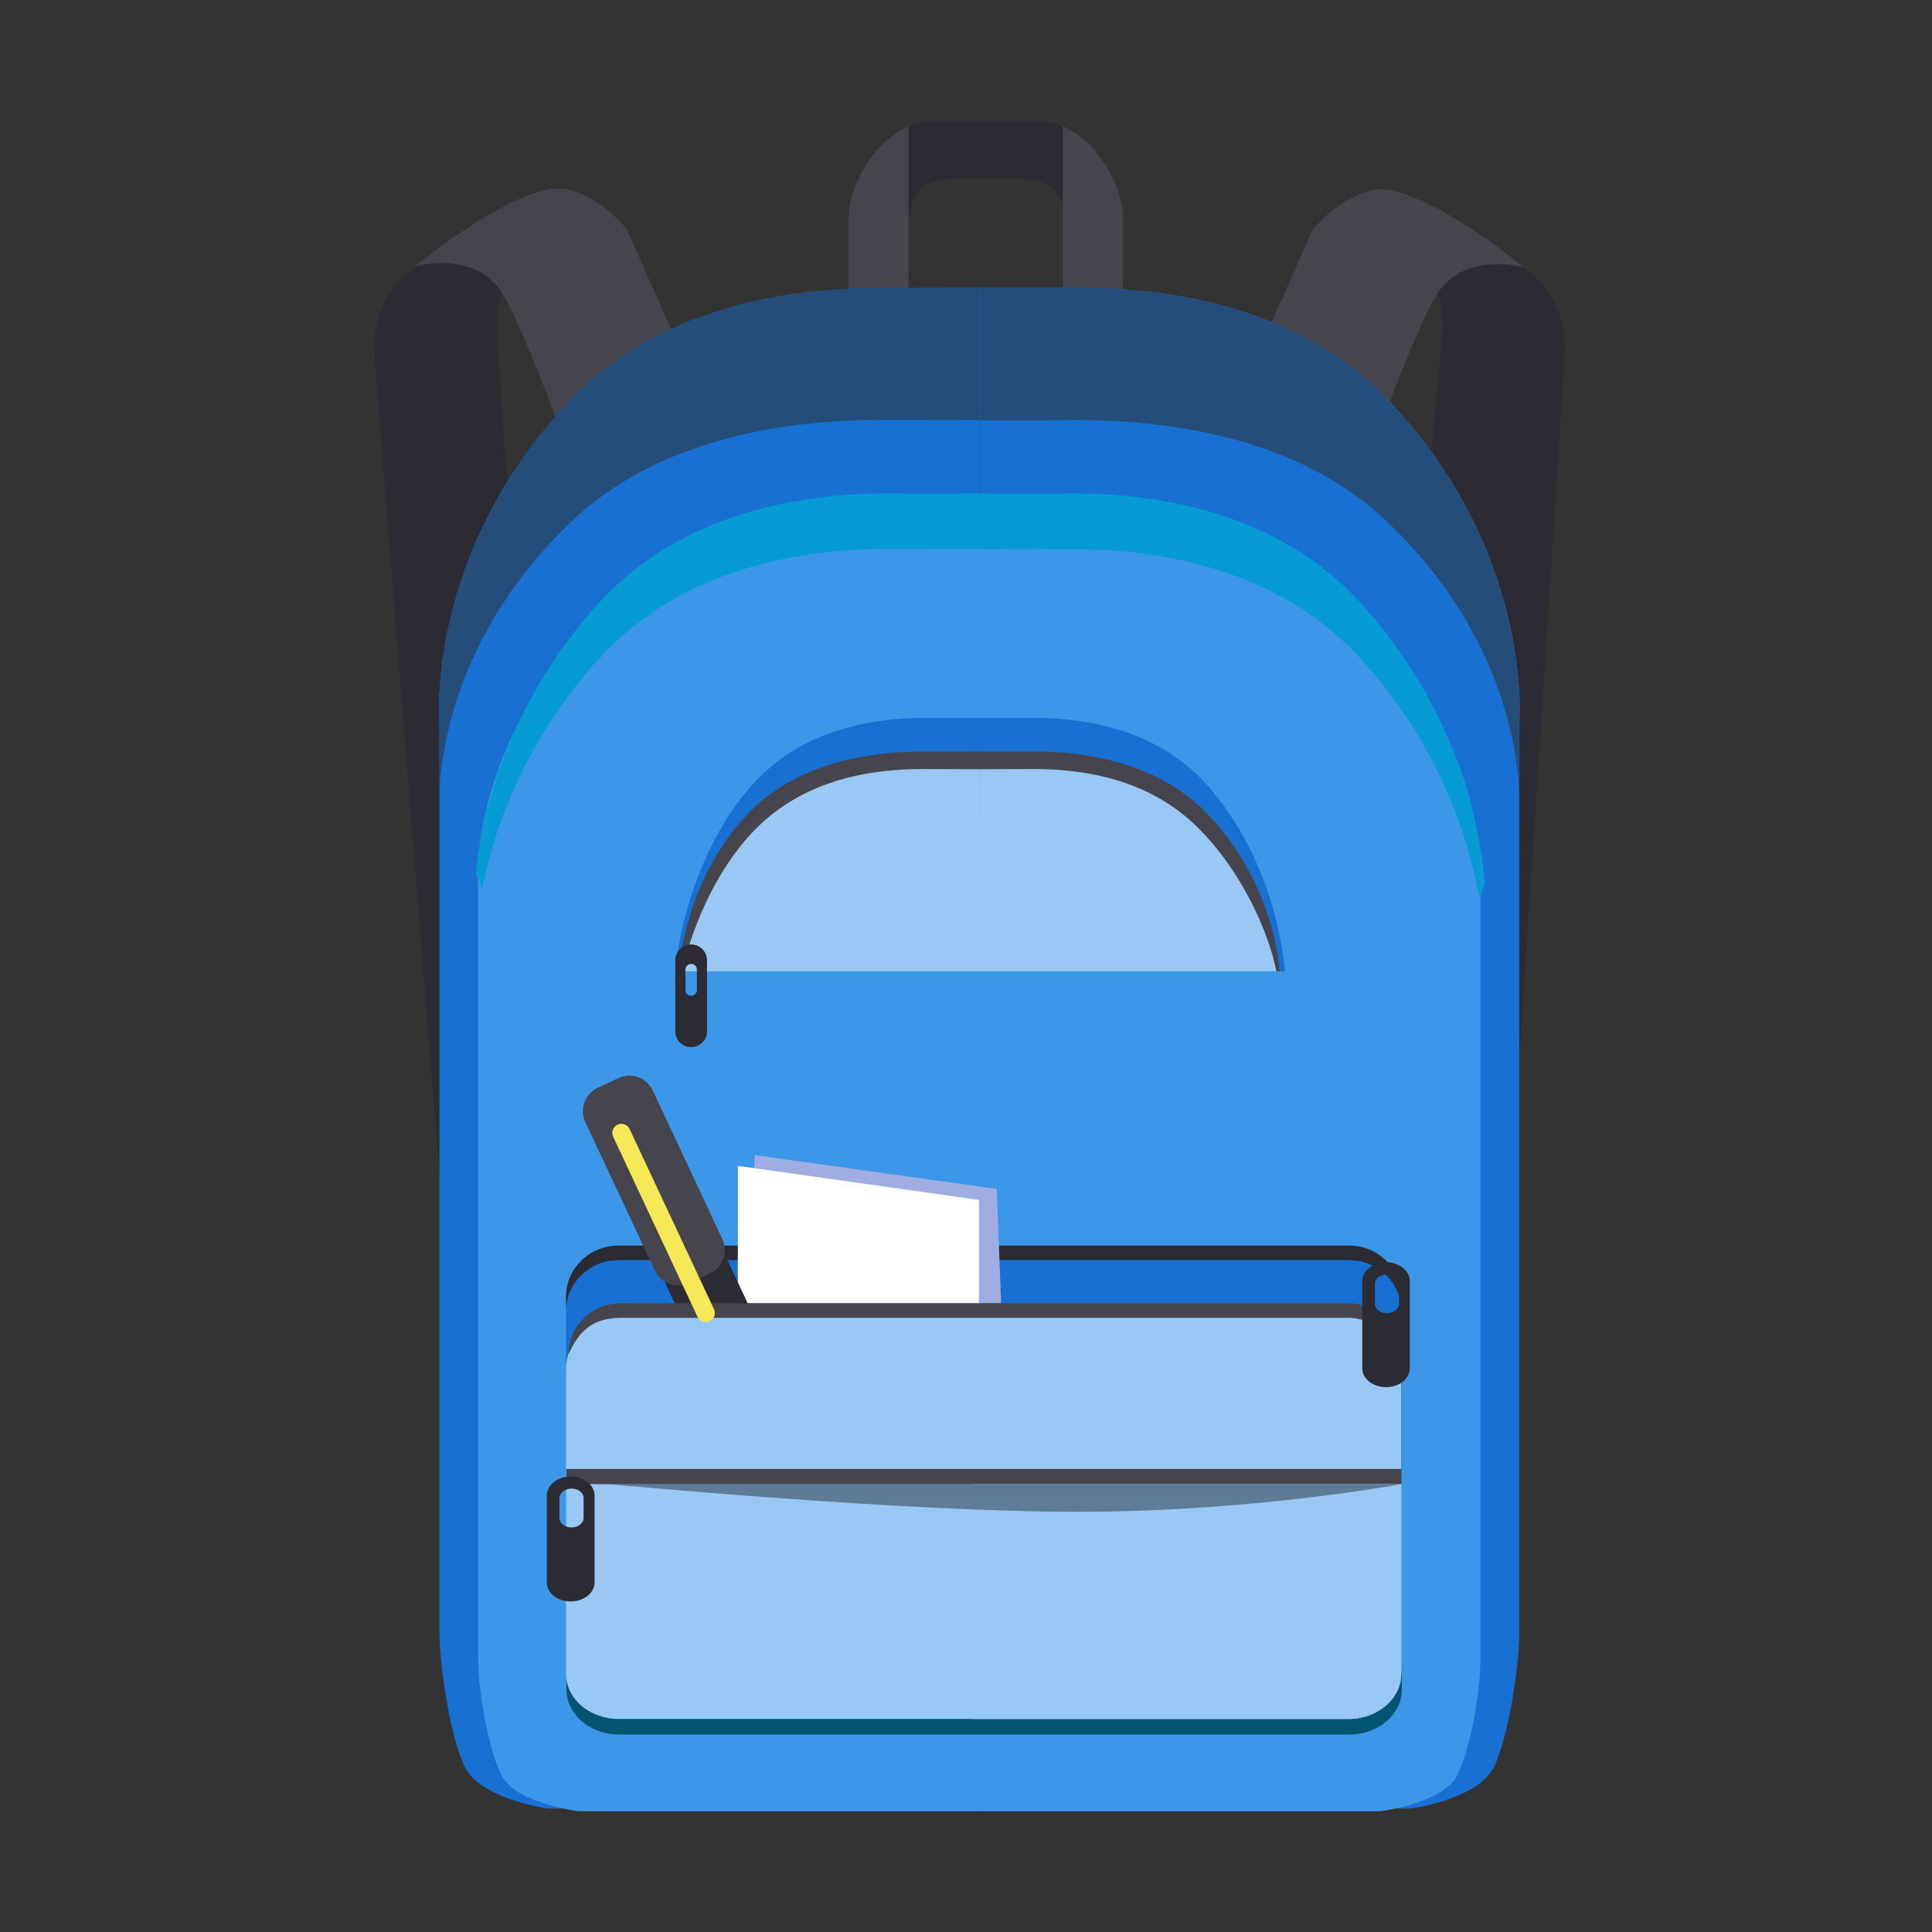 <svg width="160" height="160" fill="none" xmlns="http://www.w3.org/2000/svg"><rect width="100%" height="100%" fill="#333333" stroke="none"/><path d="M45.25 15.775s-4.112 6.86-4.112 10.955 8.015 108.22 8.015 108.22l-9.52 2.608S31.005 30.108 31.005 29.11c0-.56-.227-3.727 2.38-6.195 1.925-1.855 6.422-5.04 11.865-7.14Z" fill="#2C2B33"/><path d="m59.283 35.708-7.367-16.713s-2.363-3.045-5.408-3.378c-1.627-.175-4.532 1.173-7.315 2.958-2.397 1.523-4.83 3.483-4.83 3.483s4.725-1.366 7.088 2.012c2.362 3.378 8.785 22.277 8.785 22.277l9.047-10.64Z" fill="#46454D"/><path d="M115.356 15.845s4.113 6.86 4.113 10.955-10.92 107.275-10.92 107.275l14.035 3.465s7-107.38 7-108.36c0-.56.227-3.727-2.38-6.195-1.908-1.837-6.423-5.023-11.848-7.14Z" fill="#2C2B33"/><path d="m101.305 35.795 7.367-16.713s2.363-3.044 5.408-3.377c1.627-.175 4.532 1.173 7.315 2.958 2.397 1.522 4.83 3.482 4.83 3.482s-4.725-1.365-7.088 2.012c-2.362 3.378-8.785 22.278-8.785 22.278l-9.047-10.64Z" fill="#46454D"/><path d="m75.42 34.115-.175-15.33c0-3.57 1.96-3.99 4.165-3.99h4.778c2.205 0 4.147.665 4.147 4.235l-.157 15.067h4.83V18.242c0-3.57-3.185-8.242-7.105-8.242h-8.54c-3.92 0-7.105 4.672-7.105 8.242v15.855h5.162v.018Z" fill="#2C2B33"/><path d="M75.245 10.455c-2.887 1.26-4.987 4.9-4.987 7.787v15.855h4.987V10.455ZM88.022 10.455c2.887 1.26 4.987 4.9 4.987 7.787v15.855h-4.987V10.455Z" fill="#46454D"/><path d="M81.109 23.843v125.93h-35.77s-5.688-.788-6.913-3.57c-1.225-2.783-2.03-8.33-2.03-11.095v-75.32S35.19 45.683 47.37 33.013c7.437-7.735 18.34-9.188 25.725-9.153 4.725 0 8.015-.017 8.015-.017Z" fill="#1871D2"/><path d="M73.093 23.843c-7.385-.035-18.287 1.417-25.725 9.152C35.171 45.683 36.396 59.77 36.396 59.77v5.653c.227-4.148 1.82-13.58 10.972-22.278 7.438-7.052 18.34-8.4 25.725-8.365 4.725.018 8.015 0 8.015 0V23.843s-3.29.017-8.015 0Z" fill="#244D79"/><path d="M81.11 23.843v125.93h35.769s5.688-.788 6.913-3.57c1.225-2.783 2.03-8.33 2.03-11.095v-75.32s1.207-14.105-10.973-26.775c-7.472-7.77-18.41-9.223-25.795-9.17-4.69.017-7.945 0-7.945 0Z" fill="#1871D2"/><path d="M89.054 34.797c7.385-.034 18.323 1.278 25.778 8.366 9.152 8.697 10.745 18.112 10.972 22.277v-5.652s1.208-14.105-10.972-26.775c-7.455-7.77-18.393-9.223-25.778-9.17-4.69.035-7.945 0-7.945 0v10.972c0-.017 3.255.018 7.945-.017Z" fill="#244D79"/><path d="M60.09 48.64c.052.578-.333 1.102-.875 1.155-.525.052-1.015-.385-1.05-.98-.053-.595.332-1.102.875-1.155.525-.035.997.403 1.05.98ZM60.387 52.14c.052.595-.333 1.102-.875 1.155-.525.052-1.015-.385-1.05-.98-.053-.595.332-1.102.875-1.155.542-.052.997.403 1.05.98ZM60.703 55.64c.053.595-.332 1.103-.875 1.155-.525.053-1.015-.385-1.05-.98-.052-.577.333-1.102.875-1.137.525-.053.998.385 1.05.962ZM61.016 59.14c.052.595-.333 1.103-.875 1.155-.525.053-1.015-.385-1.05-.98-.053-.595.332-1.102.875-1.155.525-.035.997.403 1.05.98ZM61.313 62.64c.052.595-.333 1.103-.875 1.155-.525.053-1.015-.385-1.05-.98-.053-.595.332-1.102.875-1.155.525-.035.997.403 1.05.98ZM61.629 66.14c.053.595-.332 1.103-.875 1.155-.525.052-1.015-.385-1.05-.98-.053-.595.332-1.102.875-1.155.525-.035.998.403 1.05.98ZM61.926 69.64c.052.595-.333 1.103-.875 1.155-.525.052-1.015-.385-1.05-.98-.053-.595.332-1.102.875-1.155.525-.035.997.403 1.05.98ZM62.244 73.14c.053.595-.332 1.103-.875 1.155-.525.052-1.015-.385-1.05-.98-.052-.595.333-1.102.875-1.155.525-.035.998.403 1.05.98ZM62.541 76.64c.053.595-.332 1.103-.875 1.155-.525.053-1.015-.385-1.05-.98-.052-.595.333-1.102.875-1.155.525-.035.998.403 1.05.98ZM62.856 80.14c.052.595-.333 1.103-.875 1.155-.525.053-1.015-.385-1.05-.98-.053-.595.332-1.102.875-1.155.525-.035.997.403 1.05.98ZM63.17 83.64c.052.595-.333 1.103-.875 1.155-.525.052-1.015-.385-1.05-.98-.052-.595.333-1.102.875-1.155.525-.035.998.403 1.05.98ZM63.467 87.14c.052.578-.333 1.103-.875 1.138-.525.052-1.015-.386-1.05-.98-.053-.596.332-1.103.875-1.156.525-.017.997.42 1.05.998ZM63.783 90.64c.053.578-.332 1.103-.875 1.155-.525.052-1.015-.385-1.05-.98-.052-.595.333-1.102.875-1.155.525-.035.998.403 1.05.98Z" fill="#7B45BA"/><path d="M81.105 43.11V150H47.908s-5.285-.665-6.405-3.027c-1.138-2.363-1.89-7.07-1.89-9.415V73.63s-1.12-11.97 10.185-22.732c6.895-6.563 17.027-7.806 23.87-7.77 4.392 0 7.437-.018 7.437-.018ZM81.107 43.11V150h33.198s5.285-.665 6.405-3.027c1.137-2.363 1.89-7.07 1.89-9.415V73.63s1.12-11.97-10.185-22.732c-6.913-6.58-17.08-7.806-23.94-7.77-4.358.017-7.368-.018-7.368-.018Z" fill="#3D97E9"/><path d="M73.636 40.87c-6.912-.035-17.15 1.418-24.115 9.153-7.437 8.242-9.555 17.08-10.115 22.26.158.437.333.874.525 1.294 1.05-5.197 3.588-12.267 9.608-18.952 6.965-7.735 17.185-9.188 24.115-9.153 4.427.018 7.507 0 7.507 0v-4.62c-.017.018-3.08.036-7.525.018Z" fill="#079BD6"/><path d="M112.763 50.023c-6.982-7.753-17.255-9.206-24.167-9.153-4.393.035-7.455 0-7.455 0v4.62s3.045.035 7.455 0c6.912-.053 17.185 1.4 24.167 9.152 6.335 7.018 8.803 14.473 9.748 19.723.157-.385.315-.787.455-1.172-.403-5.005-2.31-14.42-10.203-23.17Z" fill="#079BD6"/><path d="M100.131 65.195c-4.2-4.847-10.36-5.757-14.525-5.74-2.643.017-4.48 0-4.48 0s-1.855.017-4.515 0c-4.165-.017-10.308.892-14.49 5.74-4.463 5.163-5.88 12.005-6.23 15.243h.385c.63-3.255 2.222-8.173 5.845-12.356 4.182-4.847 10.325-5.757 14.49-5.74 2.66.018 4.515 0 4.515 0s1.837.018 4.48 0c4.165-.035 10.325.876 14.525 5.74a25.622 25.622 0 0 1 5.862 12.356l.42.034c-.262-3.132-1.557-9.8-6.282-15.277Z" fill="#1871D2"/><path d="M111.752 109.365H51.254c-2.397 0-4.34 3.238-4.34 5.285v25.27c0 2.048 1.943 3.728 4.34 3.728h60.498c2.397 0 4.34-1.663 4.34-3.728v-26.827c0-2.065-1.943-3.728-4.34-3.728Z" fill="#035470"/><path d="M81.106 80.438H56.168s2.905-13.948 12.46-16.38c6.405-1.628 12.513-.963 12.513-.963l-.035 17.343Z" fill="#98C8F3"/><path d="M80.95 80.438h25.042s-2.1-12.776-11.568-15.54c-9.467-2.765-13.265-1.803-13.265-1.803l-.21 17.343Z" fill="#98C8F3"/><path d="M99.83 67.243c-4.165-4.235-10.29-5.04-14.437-5.005-2.625.017-4.445 0-4.445 0s-1.837.017-4.48 0c-4.13-.018-10.237.787-14.385 5.005-4.427 4.514-5.565 10.36-5.915 13.195h.315c.63-2.853 2.485-8.12 6.073-11.76 4.165-4.236 9.817-5.005 13.947-4.988 2.642.018 6.335.018 8.96 0 4.13-.017 9.695.735 13.878 4.987 3.779 3.85 5.809 8.89 6.369 11.778h.28c-.262-2.765-1.47-8.435-6.16-13.212Z" fill="#46454D"/><path d="M57.238 78.215a1.31 1.31 0 0 0-1.312 1.313v5.88a1.31 1.31 0 0 0 1.312 1.312 1.31 1.31 0 0 0 1.313-1.313v-5.88c0-.717-.595-1.312-1.313-1.312Zm.473 3.78a.47.47 0 0 1-.473.472.47.47 0 0 1-.472-.472v-1.698a.47.47 0 0 1 .472-.472.47.47 0 0 1 .473.472v1.698Z" fill="#2C2B33"/><path d="M80.67 103.695h30.94c2.45 0 4.445 1.873 4.445 4.2v30.258c0 2.31-1.995 4.2-4.445 4.2H80.67v-38.658Z" fill="#0489B2"/><path d="M46.895 122.91v15.225c0 2.328 1.942 4.218 4.34 4.218h60.497c2.398 0 4.34-1.89 4.34-4.218V122.91H46.894Z" fill="#079BD6"/><path d="M111.714 103.467H51.217c-2.398 0-4.34 1.891-4.34 4.218v6.86c0-2.327 1.732-6.492 4.112-6.492h60.673c3.185.087 4.392 4.165 4.392 6.492v-6.86c0-2.327-1.942-4.218-4.34-4.218Z" fill="#1871D2"/><path d="M111.714 103.152H51.217c-2.398 0-4.34 1.89-4.34 4.218v1.207c0-2.327 1.942-4.217 4.34-4.217h60.497c2.398 0 4.34 1.89 4.34 4.217v-1.207c0-2.328-1.942-4.218-4.34-4.218Z" fill="#2C2B33"/><path d="M82.91 107.93H61.945l.56-12.268 20.038 2.8.367 9.468Z" fill="#9FADE2"/><path d="M81.073 107.93H61.106V96.555l19.967 2.817v8.558Z" fill="#fff"/><path d="M71.623 128.667c.49 1.068.035 2.328-1.015 2.818l-1.12.525c-1.067.49-2.327.035-2.817-1.015l-12.023-25.69a2.138 2.138 0 0 1 1.015-2.818l1.12-.525a2.132 2.132 0 0 1 2.818 1.015l12.022 25.69Z" fill="#2C2B33"/><path d="M59.828 102.627c.49 1.05.035 2.31-1.015 2.818l-1.75.822c-1.05.49-2.31.035-2.817-1.015L48.47 92.915a2.137 2.137 0 0 1 1.015-2.818l1.75-.822a2.137 2.137 0 0 1 2.817 1.015l5.775 12.337Z" fill="#46454D"/><path d="M116.054 138.625c0 2.048-1.942 3.728-4.34 3.728H51.217c-2.398 0-4.34-1.663-4.34-3.728v-25.27c0-2.047 1.942-5.285 4.34-5.285h60.497c2.398 0 4.34 1.663 4.34 3.728v26.827Z" fill="#98C8F3"/><path d="M116.055 122.91h-69.16v-1.26h69.16v1.26Z" fill="#46454D"/><path d="M47.263 122.28c-1.085 0-1.978.7-1.978 1.558v7.227c0 .858.875 1.558 1.978 1.558 1.085 0 1.977-.7 1.977-1.558v-7.227c-.017-.858-.892-1.558-1.977-1.558Zm1.067 3.43c0 .438-.455.788-.997.788-.56 0-.998-.35-.998-.788v-1.645c0-.437.455-.787.998-.787.56 0 .997.35.997.787v1.645Z" fill="#2C2B33"/><path d="M80.67 122.91v19.443h31.045c2.397 0 4.34-1.89 4.34-4.218V122.91H80.67Z" fill="#98C8F3"/><path d="M111.61 107.93h-60.2c-2.38 0-4.322 1.89-4.322 4.218.805-1.82 1.925-3.01 4.322-3.01h60.2c2.38 0 4.323 1.89 4.323 4.217v-1.207c0-2.328-1.943-4.218-4.323-4.218Z" fill="#46454D"/><path d="M59.128 108.42a.748.748 0 0 1-.368.998.747.747 0 0 1-.997-.368L50.78 94.14a.747.747 0 0 1 .368-.998.747.747 0 0 1 .997.368l6.983 14.91Z" fill="#F7E857"/><path d="M50.412 122.91s24.815 2.345 39.253 2.292c14.437-.052 26.39-2.292 26.39-2.292H50.412Z" fill="#000" fill-opacity=".38"/><path d="M114.794 104.535c-1.085 0-1.978.7-1.978 1.558v7.227c0 .858.875 1.558 1.978 1.558 1.085 0 1.96-.7 1.96-1.558v-7.227c0-.858-.875-1.558-1.96-1.558Zm1.067 3.43c0 .438-.455.788-.997.788-.56 0-.998-.35-.998-.788v-1.645c0-.437.455-.787.998-.787.56 0 .997.35.997.787v1.645Z" fill="#2C2B33"/></svg>